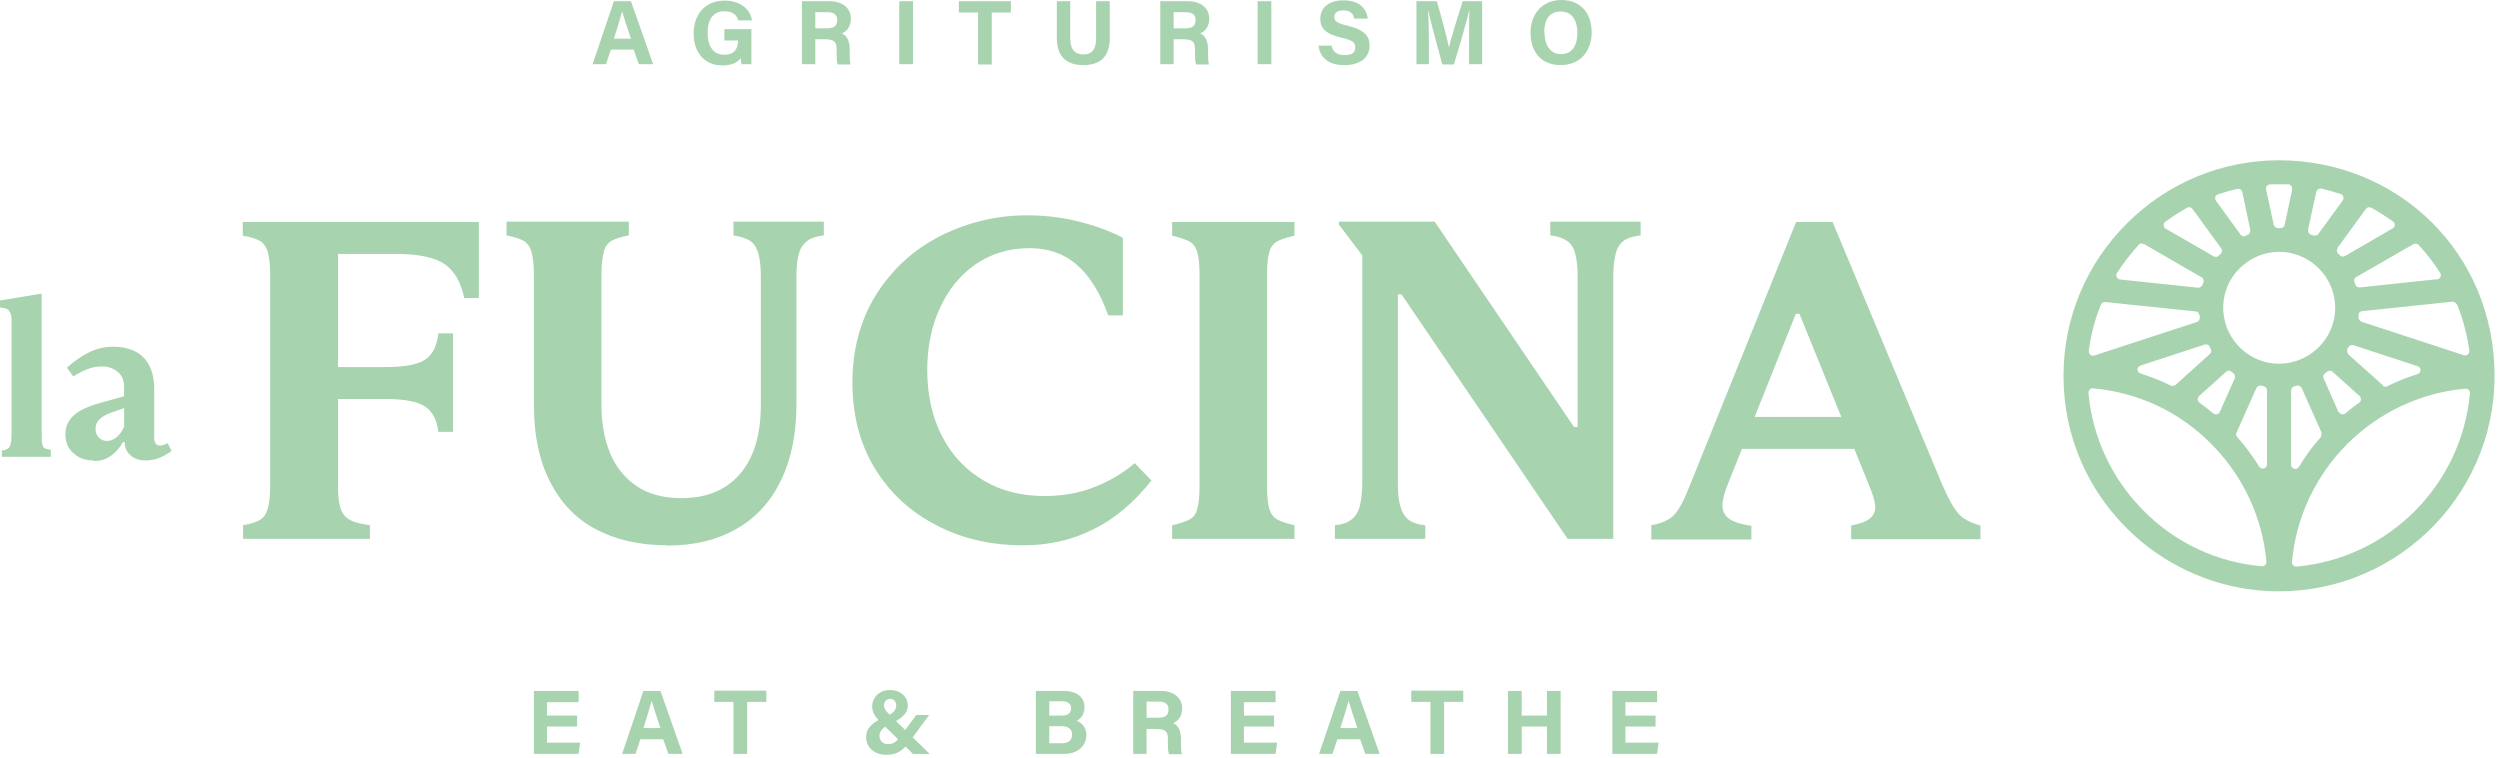 <svg xmlns="http://www.w3.org/2000/svg" width="412" height="125" viewBox="0 0 412 125" fill="none"><path d="M95.106 119.731H90.143V122.387H95.608L95.357 124.242H87.987V113.867H95.357V115.722H90.143V117.927H95.106V119.781V119.731Z" fill="#A8D3AF"></path><path d="M105.534 121.836L104.732 124.242H102.526L106.035 113.867H108.843L112.503 124.242H110.146L109.294 121.836H105.484H105.534ZM108.843 119.982C108.091 117.776 107.64 116.373 107.389 115.471C107.138 116.473 106.637 118.127 106.035 119.982H108.893H108.843Z" fill="#A8D3AF"></path><path d="M120.876 115.675H117.717V113.82H126.29V115.675H123.132V124.245H120.876V115.675Z" fill="#A8D3AF"></path><path d="M153.162 117.778L150.405 121.537C149.202 123.141 148.349 124.394 146.093 124.394C143.837 124.394 142.734 122.941 142.734 121.487C142.734 119.984 143.737 119.132 145.592 118.229C146.645 117.879 147.697 117.277 147.697 116.275C147.697 115.724 147.397 115.172 146.695 115.172C146.093 115.172 145.692 115.623 145.692 116.275C145.692 116.876 146.193 117.377 146.795 117.979L153.212 124.244H150.455L144.94 118.831C144.288 118.179 143.737 117.428 143.737 116.475C143.737 114.922 144.89 113.719 146.695 113.719C148.5 113.719 149.603 114.922 149.603 116.275C149.603 117.628 148.55 118.43 146.695 119.332C145.341 119.883 144.94 120.635 144.94 121.287C144.94 121.938 145.391 122.64 146.344 122.64C147.447 122.64 147.898 122.089 149.151 120.334L151.006 117.829H153.212L153.162 117.778Z" fill="#A8D3AF"></path><path d="M170.709 113.867H175.272C177.778 113.867 178.731 115.17 178.731 116.523C178.731 117.676 178.129 118.478 177.428 118.779C178.129 119.029 179.032 119.781 179.032 121.134C179.032 122.889 177.628 124.242 175.422 124.242H170.709V113.867ZM175.021 117.927C176.074 117.927 176.525 117.426 176.525 116.724C176.525 116.022 175.974 115.571 175.071 115.571H172.915V117.927H174.971H175.021ZM172.915 122.488H174.921C176.124 122.488 176.675 121.986 176.675 121.034C176.675 120.182 176.124 119.681 174.921 119.681H172.915V122.488Z" fill="#A8D3AF"></path><path d="M188.959 120.082V124.242H186.753V113.867H191.315C193.571 113.867 194.824 115.12 194.824 116.724C194.824 118.127 194.072 118.879 193.32 119.18C193.822 119.38 194.624 119.932 194.624 121.786V122.287C194.624 122.989 194.624 123.791 194.774 124.292H192.669C192.468 123.841 192.468 123.039 192.468 121.936V121.786C192.468 120.633 192.167 120.132 190.513 120.132H189.059L188.959 120.082ZM188.959 118.278H190.864C192.117 118.278 192.568 117.827 192.568 116.924C192.568 116.022 192.017 115.621 190.914 115.621H188.959V118.278Z" fill="#A8D3AF"></path><path d="M209.965 119.731H205.002V122.387H210.466L210.216 124.242H202.846V113.867H210.216V115.722H205.002V117.927H209.965V119.781V119.731Z" fill="#A8D3AF"></path><path d="M220.393 121.836L219.591 124.242H217.385L220.894 113.867H223.702L227.362 124.242H225.005L224.153 121.836H220.343H220.393ZM223.702 119.982C222.95 117.776 222.499 116.373 222.248 115.471C221.997 116.473 221.496 118.127 220.894 119.982H223.752H223.702Z" fill="#A8D3AF"></path><path d="M235.734 115.675H232.576V113.82H241.149V115.675H237.99V124.245H235.734V115.675Z" fill="#A8D3AF"></path><path d="M248.519 113.867H250.775V117.927H254.936V113.867H257.192V124.242H254.936V119.731H250.775V124.242H248.519V113.867Z" fill="#A8D3AF"></path><path d="M272.834 119.731H267.871V122.387H273.336L273.085 124.242H265.715V113.867H273.085V115.722H267.871V117.927H272.834V119.781V119.731Z" fill="#A8D3AF"></path><path d="M100.671 8.172L99.869 10.578H97.663L101.172 0.203H103.98L107.64 10.578H105.283L104.431 8.172H100.621H100.671ZM103.98 6.368C103.228 4.163 102.777 2.759 102.526 1.857C102.275 2.859 101.774 4.513 101.172 6.368H104.03H103.98Z" fill="#A8D3AF"></path><path d="M123.883 10.576H122.229C122.129 10.276 122.078 9.925 122.078 9.574C121.477 10.376 120.474 10.777 119.02 10.777C116.012 10.777 114.308 8.522 114.308 5.565C114.308 2.457 116.112 0.102 119.421 0.102C122.078 0.102 123.683 1.605 123.933 3.359H121.677C121.477 2.658 120.925 1.856 119.371 1.856C117.215 1.856 116.614 3.66 116.614 5.464C116.614 7.269 117.316 9.023 119.371 9.023C121.276 9.023 121.627 7.67 121.627 6.767V6.667H119.371V4.813H123.833V10.627L123.883 10.576Z" fill="#A8D3AF"></path><path d="M134.361 6.418V10.578H132.156V0.203H136.718C138.974 0.203 140.227 1.456 140.227 3.06C140.227 4.463 139.475 5.215 138.723 5.516C139.225 5.716 140.027 6.268 140.027 8.122V8.623C140.027 9.325 140.027 10.127 140.177 10.628H138.071C137.871 10.177 137.871 9.375 137.871 8.272V8.122C137.871 6.969 137.57 6.468 135.916 6.468H134.462L134.361 6.418ZM134.361 4.664H136.267C137.52 4.664 137.971 4.213 137.971 3.311C137.971 2.408 137.42 2.007 136.317 2.007H134.361V4.664Z" fill="#A8D3AF"></path><path d="M150.455 0.203V10.578H148.198V0.203H150.455Z" fill="#A8D3AF"></path><path d="M161.183 2.058H158.025V0.203H166.598V2.058H163.439V10.628H161.183V2.058Z" fill="#A8D3AF"></path><path d="M176.374 0.203V6.368C176.374 8.373 177.377 8.974 178.53 8.974C179.833 8.974 180.635 8.272 180.635 6.368V0.203H182.891V6.268C182.891 9.826 180.786 10.728 178.53 10.728C176.274 10.728 174.168 9.776 174.168 6.318V0.203H176.424H176.374Z" fill="#A8D3AF"></path><path d="M193.42 6.418V10.578H191.214V0.203H195.777C198.033 0.203 199.286 1.456 199.286 3.06C199.286 4.463 198.534 5.215 197.782 5.516C198.283 5.716 199.085 6.268 199.085 8.122V8.623C199.085 9.325 199.085 10.127 199.236 10.628H197.13C196.93 10.177 196.93 9.375 196.93 8.272V8.122C196.93 6.969 196.629 6.468 194.974 6.468H193.521L193.42 6.418ZM193.42 4.664H195.325C196.579 4.664 197.03 4.213 197.03 3.311C197.03 2.408 196.479 2.007 195.376 2.007H193.42V4.664Z" fill="#A8D3AF"></path><path d="M209.514 0.203V10.578H207.258V0.203H209.514Z" fill="#A8D3AF"></path><path d="M219.44 7.573C219.691 8.625 220.443 9.076 221.646 9.076C222.85 9.076 223.351 8.625 223.351 7.823C223.351 6.971 222.85 6.62 221.095 6.219C218.287 5.568 217.585 4.515 217.585 3.112C217.585 1.308 218.939 0.055 221.396 0.055C224.153 0.055 225.256 1.558 225.406 3.062H223.15C223.05 2.41 222.699 1.709 221.346 1.709C220.443 1.709 219.892 2.11 219.892 2.811C219.892 3.513 220.343 3.814 221.997 4.215C225.005 4.916 225.707 6.069 225.707 7.522C225.707 9.427 224.253 10.73 221.546 10.73C218.839 10.73 217.535 9.427 217.285 7.522H219.541L219.44 7.573Z" fill="#A8D3AF"></path><path d="M242.102 6.719C242.102 4.964 242.102 2.96 242.152 1.807H242.102C241.6 3.912 240.598 7.37 239.595 10.628H237.69C236.938 7.771 235.835 3.862 235.384 1.757H235.334C235.434 2.96 235.484 5.115 235.484 6.869V10.578H233.428V0.203H236.787C237.59 2.91 238.492 6.318 238.793 7.871C239.044 6.518 240.197 2.859 241.049 0.203H244.258V10.578H242.102V6.668V6.719Z" fill="#A8D3AF"></path><path d="M262.306 5.363C262.306 8.27 260.551 10.726 257.192 10.726C253.833 10.726 252.229 8.37 252.229 5.363C252.229 2.356 254.134 0 257.342 0C260.401 0 262.306 2.105 262.306 5.313V5.363ZM254.535 5.363C254.535 7.367 255.437 8.921 257.242 8.921C259.248 8.921 259.949 7.267 259.949 5.413C259.949 3.458 259.147 1.905 257.192 1.905C255.237 1.905 254.485 3.358 254.485 5.363H254.535Z" fill="#A8D3AF"></path><path d="M0.301 74.225C0.752 74.225 1.103 74.075 1.304 73.925C1.504 73.774 1.654 73.524 1.755 73.173C1.855 72.822 1.905 72.271 1.905 71.519V53.175C1.905 52.574 1.905 52.073 1.755 51.722C1.604 51.371 1.504 51.171 1.253 50.97C1.003 50.82 0.551 50.719 0 50.669V49.517L6.668 48.414H6.868V71.469C6.868 72.221 6.868 72.822 6.969 73.173C7.069 73.524 7.169 73.774 7.37 73.874C7.57 73.975 7.921 74.075 8.372 74.125V75.278H0.301V74.125V74.225Z" fill="#A8D3AF"></path><path d="M15.341 75.877C14.038 75.877 12.935 75.476 12.083 74.674C11.18 73.873 10.779 72.82 10.779 71.517C10.779 70.214 11.331 69.111 12.383 68.259C13.436 67.407 14.99 66.806 16.996 66.254L21.157 65.102L21.257 66.956L18.45 67.959C17.597 68.259 16.895 68.61 16.444 69.061C15.993 69.462 15.742 70.013 15.742 70.665C15.742 71.266 15.943 71.768 16.294 72.118C16.645 72.469 17.096 72.67 17.597 72.67C18.199 72.67 18.75 72.469 19.252 72.018C19.753 71.567 20.154 71.016 20.455 70.314V63.849C20.455 62.696 20.104 61.844 19.402 61.293C18.7 60.691 17.848 60.391 16.795 60.391C15.943 60.391 15.141 60.541 14.389 60.842C13.637 61.142 12.835 61.543 12.083 62.044L11.03 60.591C12.133 59.589 13.336 58.737 14.639 58.085C15.943 57.434 17.297 57.133 18.65 57.133C19.904 57.133 21.006 57.333 22.009 57.784C23.012 58.235 23.864 58.937 24.466 59.99C25.067 61.042 25.418 62.395 25.418 64.099V72.168C25.418 72.57 25.519 72.92 25.669 73.121C25.82 73.321 26.07 73.421 26.371 73.421C26.772 73.421 27.223 73.271 27.624 73.02L28.276 74.324C27.574 74.825 26.872 75.226 26.221 75.476C25.569 75.727 24.817 75.877 24.015 75.877C22.962 75.877 22.16 75.627 21.508 75.025C20.856 74.474 20.555 73.772 20.555 72.87H20.255C19.703 73.873 19.001 74.624 18.199 75.176C17.397 75.727 16.494 75.978 15.492 75.978L15.341 75.877Z" fill="#A8D3AF"></path><path d="M40.008 86.555C41.261 86.354 42.214 86.053 42.815 85.703C43.417 85.352 43.868 84.7 44.119 83.848C44.369 82.996 44.52 81.743 44.52 80.089V45.156C44.52 43.553 44.369 42.35 44.119 41.498C43.868 40.646 43.417 40.044 42.815 39.693C42.214 39.343 41.261 39.042 40.008 38.841V36.586H78.912V49.116H76.506C75.954 46.459 74.851 44.605 73.247 43.502C71.592 42.4 68.935 41.848 65.175 41.848H55.7V60.493H63.521C66.629 60.493 68.785 60.092 70.038 59.29C71.292 58.488 71.993 57.035 72.244 54.929H74.651V71.168H72.244C71.993 69.163 71.242 67.76 69.988 66.958C68.735 66.156 66.579 65.755 63.521 65.755H55.7V80.089C55.7 81.743 55.85 82.996 56.151 83.848C56.452 84.7 56.953 85.302 57.705 85.703C58.457 86.103 59.51 86.354 60.964 86.555V88.81H40.058V86.555H40.008Z" fill="#A8D3AF"></path><path d="M109.945 89.862C105.383 89.862 101.473 88.96 98.164 87.206C94.855 85.451 92.348 82.795 90.594 79.287C88.839 75.829 87.987 71.618 87.987 66.707V45.356C87.987 43.652 87.836 42.399 87.585 41.497C87.335 40.645 86.883 40.044 86.282 39.693C85.68 39.342 84.728 39.041 83.474 38.791V36.535H103.629V38.791C102.325 39.041 101.372 39.342 100.771 39.693C100.169 40.044 99.718 40.645 99.517 41.447C99.317 42.249 99.116 43.552 99.116 45.306V66.657C99.116 69.664 99.568 72.32 100.52 74.626C101.473 76.931 102.927 78.735 104.882 80.089C106.887 81.442 109.344 82.093 112.302 82.093C116.413 82.093 119.621 80.79 121.928 78.134C124.234 75.478 125.387 71.669 125.387 66.657V45.607C125.387 43.903 125.237 42.6 124.936 41.647C124.635 40.695 124.184 40.044 123.532 39.642C122.88 39.242 122.028 38.991 120.875 38.791V36.535H135.765V38.791C134.612 38.941 133.709 39.191 133.108 39.642C132.506 40.094 132.005 40.695 131.704 41.647C131.403 42.6 131.253 43.903 131.253 45.607V66.657C131.253 71.468 130.4 75.628 128.746 79.086C127.092 82.544 124.685 85.251 121.476 87.105C118.268 88.96 114.458 89.912 109.945 89.912V89.862Z" fill="#A8D3AF"></path><path d="M168.603 89.864C163.389 89.864 158.627 88.811 154.415 86.606C150.154 84.451 146.745 81.343 144.238 77.284C141.731 73.224 140.478 68.463 140.478 63C140.478 57.537 141.831 52.625 144.438 48.465C147.096 44.305 150.655 41.048 155.067 38.842C159.479 36.637 164.242 35.484 169.255 35.484C172.012 35.484 174.77 35.785 177.477 36.437C180.184 37.088 182.741 37.99 185.048 39.193V51.974H182.641C181.287 48.215 179.583 45.458 177.427 43.604C175.321 41.799 172.764 40.897 169.706 40.897C166.297 40.897 163.339 41.799 160.782 43.553C158.225 45.308 156.27 47.764 154.866 50.821C153.463 53.878 152.811 57.286 152.811 60.995C152.811 65.205 153.663 68.864 155.318 72.021C156.972 75.179 159.278 77.534 162.186 79.238C165.094 80.942 168.403 81.744 172.113 81.744C175.021 81.744 177.728 81.293 180.184 80.341C182.641 79.389 184.947 78.086 187.003 76.331L189.76 79.188C186.852 82.847 183.644 85.553 180.134 87.257C176.625 89.011 172.815 89.864 168.653 89.864H168.603Z" fill="#A8D3AF"></path><path d="M193.169 86.555C194.473 86.254 195.425 85.953 196.027 85.602C196.628 85.302 197.08 84.75 197.28 83.948C197.531 83.147 197.681 81.944 197.681 80.24V45.156C197.681 43.452 197.531 42.199 197.28 41.447C197.03 40.696 196.628 40.144 196.027 39.794C195.425 39.493 194.473 39.142 193.169 38.841V36.586H213.323V38.841C212.02 39.142 211.067 39.443 210.466 39.794C209.864 40.144 209.413 40.696 209.212 41.447C208.962 42.249 208.811 43.452 208.811 45.156V80.24C208.811 81.944 208.962 83.197 209.212 83.948C209.463 84.7 209.864 85.251 210.466 85.602C211.067 85.953 212.02 86.254 213.323 86.555V88.81H193.169V86.555Z" fill="#A8D3AF"></path><path d="M219.942 86.554C221.145 86.454 222.047 86.153 222.749 85.602C223.401 85.1 223.852 84.349 224.103 83.346C224.354 82.344 224.504 81.041 224.504 79.387V42.098L220.644 36.986V36.535H236.436L259.398 70.365H259.999V45.707C259.999 44.053 259.849 42.75 259.598 41.798C259.347 40.845 258.896 40.144 258.245 39.693C257.593 39.242 256.69 38.941 255.487 38.791V36.535H270.377V38.791C269.124 38.941 268.171 39.242 267.57 39.693C266.968 40.144 266.517 40.845 266.266 41.798C266.015 42.75 265.865 44.053 265.865 45.707V88.809H258.345L230.971 48.514H230.37V79.437C230.37 81.141 230.47 82.444 230.771 83.396C231.021 84.349 231.473 85.1 232.074 85.602C232.676 86.103 233.628 86.454 234.882 86.554V88.809H219.992V86.554H219.942Z" fill="#A8D3AF"></path><path d="M272.132 86.555C273.887 86.254 275.191 85.653 275.993 84.75C276.795 83.848 277.597 82.294 278.449 80.089L295.996 36.586H302.013L319.961 79.588C321.014 82.044 321.916 83.698 322.718 84.6C323.47 85.502 324.724 86.154 326.378 86.605V88.86H305.071V86.605C306.625 86.304 307.678 85.903 308.279 85.352C308.831 84.8 309.132 84.149 309.031 83.347C308.981 82.545 308.63 81.442 308.029 79.989L296.548 51.722H295.946L284.867 79.488C284.215 81.092 283.864 82.345 283.864 83.247C283.864 84.149 284.165 84.901 284.917 85.452C285.619 86.003 286.872 86.404 288.627 86.655V88.91H272.132V86.655V86.555ZM284.917 73.975V68.712H307.778V73.975H284.917Z" fill="#A8D3AF"></path><path d="M375.61 26.414C366.135 26.414 357.211 30.123 350.493 36.839C343.775 43.555 340.065 52.476 340.065 61.949C340.065 71.972 344.176 81.344 351.646 88.161C357.612 93.624 365.333 96.881 373.354 97.383C393.959 98.636 411.106 82.247 411.106 61.949C411.106 41.65 395.163 26.414 375.56 26.414H375.61ZM362.525 51.925C362.525 51.925 362.525 52.175 362.525 52.326C362.525 52.676 362.375 52.977 362.024 53.077L345.128 58.59C344.627 58.741 344.176 58.34 344.226 57.839C344.577 55.182 345.229 52.626 346.231 50.221C346.332 49.92 346.632 49.77 346.933 49.77L361.823 51.323C362.174 51.323 362.425 51.624 362.425 51.925H362.525ZM404.939 50.17C405.892 52.576 406.593 55.132 406.944 57.789C406.994 58.29 406.543 58.691 406.042 58.54L389.197 53.027C388.896 52.927 388.695 52.626 388.695 52.276C388.695 52.125 388.695 52.025 388.695 51.874C388.695 51.524 388.996 51.273 389.297 51.273L404.137 49.719C404.438 49.719 404.738 49.87 404.839 50.17H404.939ZM385.186 40.898L389.899 34.433C390.099 34.132 390.5 34.082 390.801 34.233C392.054 34.934 393.207 35.686 394.361 36.488C394.762 36.789 394.762 37.39 394.31 37.641L386.439 42.202C386.138 42.352 385.788 42.302 385.587 42.051C385.487 41.951 385.386 41.851 385.286 41.751C385.086 41.5 385.036 41.149 385.286 40.898H385.186ZM381.175 38.794C381.175 38.794 380.924 38.693 380.774 38.643C380.473 38.493 380.323 38.192 380.373 37.841C380.674 36.488 381.376 33.08 381.727 31.626C381.827 31.226 382.178 31.025 382.579 31.075C383.632 31.326 384.685 31.626 385.737 31.977C386.189 32.128 386.339 32.679 386.088 33.03L382.078 38.543C381.877 38.794 381.526 38.894 381.225 38.794H381.175ZM384.785 49.77C385.386 55.583 380.473 60.445 374.658 59.894C370.346 59.443 366.887 55.984 366.436 51.674C365.834 45.86 370.747 40.999 376.563 41.55C380.874 42.001 384.334 45.459 384.785 49.77ZM369.193 38.593L365.182 33.08C364.932 32.679 365.082 32.178 365.533 32.027C366.586 31.677 367.639 31.376 368.692 31.125C369.093 31.025 369.444 31.276 369.544 31.677L370.847 37.891C370.898 38.192 370.747 38.543 370.446 38.693C370.296 38.743 370.196 38.794 370.045 38.894C369.744 39.044 369.394 38.894 369.193 38.643V38.593ZM365.984 41.801C365.984 41.801 365.784 42.001 365.684 42.101C365.483 42.352 365.082 42.402 364.831 42.252L356.91 37.691C356.459 37.44 356.459 36.839 356.86 36.538C358.013 35.686 359.216 34.934 360.419 34.233C360.72 34.082 361.121 34.132 361.322 34.433L366.034 40.898C366.235 41.149 366.235 41.55 366.034 41.751L365.984 41.801ZM364.129 57.137C364.129 57.137 364.28 57.388 364.33 57.488C364.48 57.789 364.43 58.139 364.179 58.34L358.514 63.452C358.514 63.452 358.013 63.703 357.762 63.552C356.158 62.75 354.453 62.099 352.749 61.547C352.097 61.347 352.097 60.445 352.749 60.244L363.327 56.786C363.628 56.686 363.979 56.786 364.129 57.087V57.137ZM367.689 61.247C367.689 61.247 367.94 61.397 368.04 61.497C368.291 61.698 368.391 62.049 368.291 62.349L365.834 67.862C365.633 68.314 365.082 68.414 364.731 68.113C363.979 67.512 363.227 66.91 362.475 66.359C362.124 66.108 362.074 65.557 362.425 65.256C363.578 64.204 365.884 62.149 366.887 61.247C367.137 61.046 367.488 60.996 367.739 61.247H367.689ZM372.652 63.552C372.652 63.552 372.903 63.602 373.053 63.653C373.354 63.703 373.605 64.003 373.605 64.354C373.605 66.309 373.605 72.824 373.605 76.533C373.605 77.235 372.702 77.485 372.301 76.884C371.248 75.18 370.045 73.526 368.692 72.022C368.491 71.822 368.441 71.521 368.591 71.271L371.85 63.953C372.001 63.653 372.301 63.502 372.652 63.552ZM378.117 63.653C378.117 63.653 378.418 63.602 378.518 63.552C378.819 63.502 379.17 63.653 379.32 63.953L382.579 71.271C382.579 71.271 382.629 71.822 382.479 72.022C381.125 73.526 379.922 75.18 378.869 76.934C378.518 77.535 377.565 77.285 377.565 76.583C377.565 72.874 377.565 66.309 377.565 64.354C377.565 64.003 377.816 63.753 378.117 63.653ZM385.386 67.913L382.93 62.349C382.779 62.049 382.93 61.698 383.181 61.497C383.281 61.397 383.431 61.347 383.531 61.247C383.782 61.046 384.183 61.046 384.384 61.247C385.336 62.099 387.693 64.204 388.846 65.256C389.197 65.557 389.147 66.108 388.796 66.359C387.993 66.91 387.241 67.512 386.54 68.113C386.189 68.414 385.637 68.314 385.437 67.862L385.386 67.913ZM392.706 63.502L386.991 58.39C386.991 58.39 386.69 57.789 386.84 57.538C386.89 57.438 386.991 57.287 387.041 57.187C387.191 56.886 387.542 56.786 387.843 56.886L398.421 60.345C399.073 60.545 399.073 61.447 398.421 61.648C396.667 62.199 395.012 62.851 393.408 63.653C393.157 63.803 392.856 63.753 392.656 63.552L392.706 63.502ZM401.68 46.011L388.896 47.364C388.545 47.364 388.244 47.214 388.144 46.863C388.144 46.712 388.044 46.612 387.993 46.462C387.893 46.161 387.993 45.81 388.294 45.66L397.72 40.247C398.02 40.097 398.371 40.147 398.572 40.347C399.875 41.751 401.079 43.304 402.131 44.958C402.432 45.409 402.131 45.961 401.63 46.061L401.68 46.011ZM377.766 31.226L376.513 37.039C376.462 37.39 376.162 37.591 375.811 37.591C375.761 37.591 375.66 37.591 375.61 37.591C375.56 37.591 375.46 37.591 375.41 37.591C375.059 37.591 374.808 37.39 374.708 37.039L373.454 31.226C373.354 30.825 373.655 30.424 374.106 30.373C374.607 30.373 375.109 30.373 375.56 30.373C376.011 30.373 376.563 30.373 377.064 30.373C377.515 30.373 377.816 30.774 377.716 31.226H377.766ZM353.401 40.247L362.826 45.71C363.127 45.86 363.227 46.211 363.127 46.512C363.127 46.662 363.026 46.762 362.976 46.913C362.876 47.214 362.575 47.414 362.224 47.414L349.39 46.061C348.888 46.011 348.588 45.409 348.888 44.958C349.941 43.354 351.144 41.801 352.448 40.347C352.649 40.097 353.05 40.046 353.3 40.247H353.401ZM344.176 64.755C344.176 64.304 344.477 63.953 344.928 64.003C352.298 64.655 359.116 67.812 364.38 73.125C369.644 78.388 372.853 85.254 373.505 92.571C373.505 93.022 373.154 93.373 372.753 93.323C365.383 92.671 358.564 89.514 353.3 84.201C348.036 78.939 344.827 72.073 344.176 64.755ZM377.716 92.621C379.069 77.485 391.152 65.407 406.293 64.053C406.744 64.053 407.095 64.404 407.045 64.805C405.691 79.941 393.609 92.02 378.468 93.373C378.017 93.373 377.666 93.022 377.716 92.621Z" fill="#A8D3AF"></path></svg>